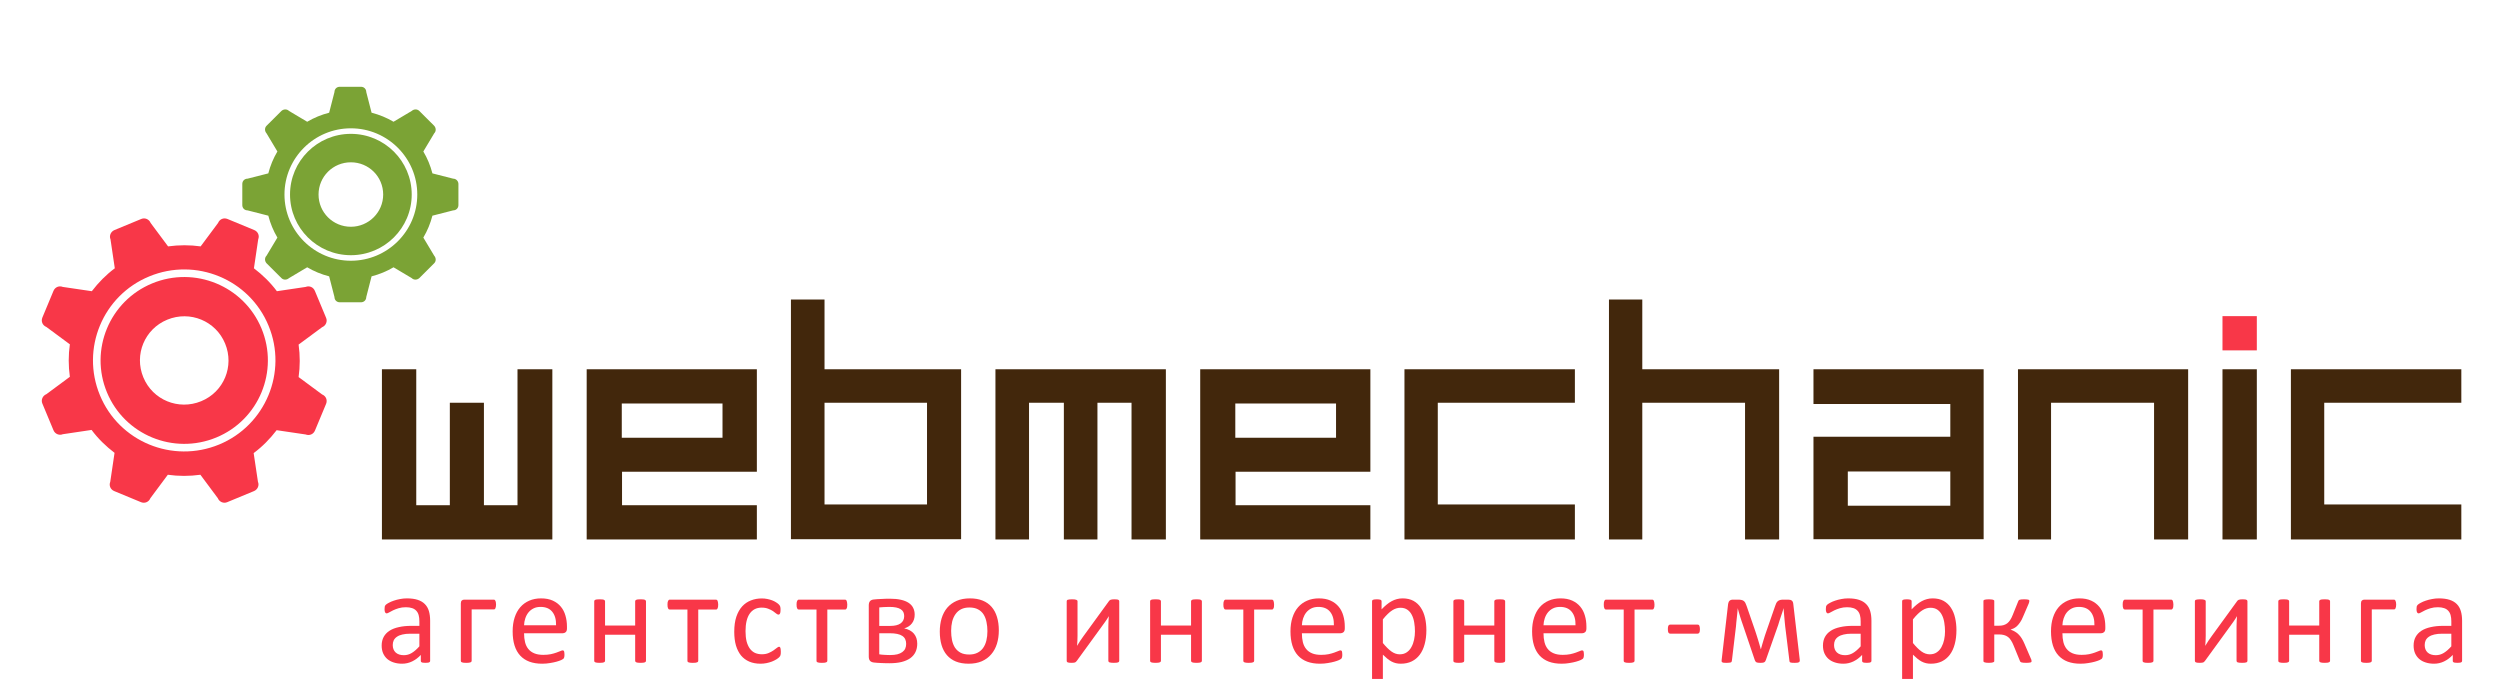 <?xml version="1.0" encoding="UTF-8"?> <svg xmlns="http://www.w3.org/2000/svg" width="213" height="58" viewBox="0 0 213 58" fill="none"> <g clip-path="url(#clip0_617_7673)"> <path d="M116.756 40.192V31.461H102.258V45.962H116.756V43.045H105.269V40.192H116.756ZM105.248 34.378H113.831V37.296H105.248V34.378Z" fill="#42270C"></path> <path d="M44.091 31.461V34.314V43.045H41.23V34.314H38.326V43.045H35.465V34.314V31.461H32.54V45.962H47.06V31.461H44.091Z" fill="#42270C"></path> <path d="M64.484 40.192V31.461H49.985V45.962H64.484V43.045H52.997V40.192H64.484ZM52.975 34.378H61.558V37.296H52.975V34.378Z" fill="#42270C"></path> <path d="M70.249 31.461V25.519H67.388V31.461V31.911V45.94H81.886V31.461H70.249ZM78.982 42.98H70.249V34.314H78.982V42.98Z" fill="#42270C"></path> <path d="M84.812 31.461V45.962H87.673V34.314H90.641V45.962H93.502V34.314H96.406V45.962H99.332V31.461H84.812Z" fill="#42270C"></path> <path d="M154.508 37.21V45.941H169.006V31.461H154.508V34.421H166.167V37.21H154.508ZM166.167 43.087H157.433V40.17H166.167V43.087Z" fill="#42270C"></path> <path d="M122.499 42.98V34.314H134.18V31.461H119.66V45.962H134.18V42.98H122.499Z" fill="#42270C"></path> <path d="M198.025 42.98V34.314H209.705V31.461H195.185V45.962H209.705V42.98H198.025Z" fill="#42270C"></path> <path d="M139.923 31.461V25.519H137.084V31.461V32.919V45.962H139.923V34.314H148.678V45.962H151.582V31.461H139.923Z" fill="#42270C"></path> <path d="M171.932 31.461V45.962H174.75V34.314H183.526V45.962H186.43V31.461H171.932Z" fill="#42270C"></path> <path d="M192.281 31.461H189.356V45.962H192.281V31.461Z" fill="#42270C"></path> <path d="M192.281 26.935H189.356V29.852H192.281V26.935Z" fill="#F83748"></path> <path d="M29.894 11.404C27.033 11.404 24.71 13.721 24.71 16.574C24.71 19.427 27.033 21.743 29.894 21.743C32.755 21.743 35.078 19.427 35.078 16.574C35.078 13.721 32.755 11.404 29.894 11.404ZM29.894 19.32C28.367 19.32 27.14 18.097 27.14 16.574C27.14 15.051 28.367 13.828 29.894 13.828C31.421 13.828 32.647 15.051 32.647 16.574C32.647 18.097 31.4 19.32 29.894 19.32Z" fill="#7BA335"></path> <path d="M38.606 15.222L36.842 14.772C36.67 14.107 36.412 13.485 36.068 12.906L36.993 11.361C37.165 11.19 37.165 10.911 36.993 10.717L35.724 9.452C35.552 9.28 35.272 9.28 35.078 9.452L33.529 10.374C32.949 10.031 32.325 9.774 31.658 9.602L31.206 7.843C31.206 7.586 31.013 7.393 30.755 7.393H28.948C28.689 7.393 28.496 7.586 28.496 7.843L28.044 9.602C27.377 9.774 26.753 10.031 26.173 10.374L24.624 9.452C24.452 9.28 24.172 9.28 23.979 9.452L22.709 10.717C22.537 10.889 22.537 11.168 22.709 11.361L23.634 12.906C23.29 13.485 23.032 14.107 22.86 14.772L21.096 15.222C20.838 15.222 20.644 15.415 20.644 15.673V17.475C20.644 17.732 20.838 17.925 21.096 17.925L22.86 18.376C23.032 19.041 23.29 19.663 23.634 20.242L22.709 21.786C22.537 21.958 22.537 22.237 22.709 22.43L23.979 23.695C24.151 23.867 24.43 23.867 24.624 23.695L26.173 22.773C26.753 23.116 27.377 23.374 28.044 23.545L28.496 25.304C28.496 25.562 28.689 25.755 28.948 25.755H30.755C31.013 25.755 31.206 25.562 31.206 25.304L31.658 23.545C32.325 23.374 32.949 23.116 33.529 22.773L35.078 23.695C35.25 23.867 35.53 23.867 35.724 23.695L36.993 22.43C37.165 22.258 37.165 21.98 36.993 21.786L36.068 20.242C36.412 19.663 36.67 19.041 36.842 18.376L38.606 17.925C38.864 17.925 39.058 17.732 39.058 17.475V15.673C39.058 15.437 38.864 15.222 38.606 15.222ZM29.894 22.215C26.775 22.215 24.237 19.684 24.237 16.574C24.237 13.463 26.775 10.932 29.894 10.932C33.013 10.932 35.552 13.463 35.552 16.574C35.552 19.684 33.013 22.215 29.894 22.215Z" fill="#7BA335"></path> <path d="M12.964 24.146C9.329 25.648 7.608 29.809 9.114 33.434C10.62 37.06 14.793 38.776 18.428 37.274C22.064 35.773 23.784 31.611 22.279 27.986C20.773 24.361 16.6 22.644 12.964 24.146ZM17.137 34.185C15.201 34.979 13.007 34.078 12.211 32.147C11.415 30.217 12.319 28.029 14.255 27.235C16.191 26.441 18.385 27.342 19.181 29.273C19.977 31.203 19.073 33.392 17.137 34.185Z" fill="#F83748"></path> <path d="M26.043 24.446L23.591 24.811C23.032 24.06 22.365 23.416 21.634 22.859L21.999 20.392C22.128 20.07 21.978 19.727 21.655 19.598L19.375 18.654C19.052 18.526 18.708 18.676 18.579 18.997L17.095 20.992C16.191 20.864 15.245 20.864 14.32 20.992L12.835 18.997C12.706 18.676 12.341 18.526 12.04 18.654L9.759 19.598C9.437 19.727 9.286 20.091 9.415 20.392L9.781 22.859C9.028 23.416 8.383 24.081 7.823 24.811L5.35 24.446C5.027 24.317 4.683 24.468 4.554 24.789L3.607 27.063C3.478 27.385 3.629 27.728 3.951 27.857L5.952 29.337C5.823 30.238 5.823 31.182 5.952 32.104L3.951 33.584C3.629 33.713 3.478 34.078 3.607 34.378L4.554 36.652C4.683 36.974 5.048 37.124 5.35 36.995L7.802 36.63C8.361 37.381 9.028 38.025 9.759 38.582L9.394 41.05C9.265 41.371 9.415 41.714 9.738 41.843L12.018 42.787C12.341 42.916 12.685 42.766 12.814 42.444L14.298 40.449C15.202 40.578 16.148 40.578 17.073 40.449L18.557 42.444C18.686 42.766 19.052 42.916 19.353 42.787L21.634 41.843C21.956 41.714 22.107 41.35 21.978 41.05L21.612 38.604C22.365 38.046 23.01 37.381 23.57 36.652L26.043 37.017C26.366 37.145 26.71 36.995 26.839 36.673L27.786 34.4C27.915 34.078 27.764 33.734 27.442 33.606L25.441 32.126C25.57 31.225 25.57 30.281 25.441 29.358L27.442 27.878C27.764 27.75 27.915 27.385 27.786 27.085L26.839 24.811C26.71 24.468 26.366 24.317 26.043 24.446ZM18.665 37.875C14.707 39.505 10.146 37.639 8.512 33.67C6.877 29.723 8.748 25.175 12.728 23.545C16.686 21.915 21.246 23.781 22.881 27.75C24.516 31.697 22.623 36.244 18.665 37.875Z" fill="#F83748"></path> <path d="M36.648 56.306C36.648 56.351 36.633 56.385 36.603 56.407C36.573 56.43 36.532 56.447 36.48 56.458C36.428 56.469 36.352 56.474 36.251 56.474C36.154 56.474 36.076 56.469 36.016 56.458C35.96 56.447 35.919 56.43 35.893 56.407C35.867 56.385 35.854 56.351 35.854 56.306V55.799C35.634 56.035 35.389 56.219 35.117 56.351C34.848 56.482 34.563 56.548 34.261 56.548C33.997 56.548 33.757 56.512 33.541 56.441C33.328 56.373 33.146 56.274 32.993 56.143C32.844 56.011 32.726 55.85 32.641 55.659C32.559 55.467 32.518 55.25 32.518 55.005C32.518 54.721 32.576 54.473 32.691 54.263C32.806 54.053 32.972 53.878 33.188 53.739C33.404 53.6 33.669 53.497 33.982 53.43C34.295 53.358 34.647 53.323 35.038 53.323H35.731V52.929C35.731 52.734 35.711 52.561 35.67 52.411C35.629 52.261 35.562 52.137 35.469 52.039C35.379 51.938 35.262 51.863 35.117 51.814C34.971 51.762 34.792 51.736 34.58 51.736C34.353 51.736 34.148 51.764 33.965 51.82C33.786 51.873 33.628 51.933 33.49 52C33.356 52.064 33.242 52.124 33.149 52.18C33.06 52.233 32.993 52.259 32.948 52.259C32.918 52.259 32.892 52.252 32.87 52.236C32.847 52.222 32.827 52.199 32.808 52.169C32.794 52.139 32.782 52.102 32.775 52.056C32.767 52.008 32.764 51.955 32.764 51.899C32.764 51.805 32.769 51.732 32.781 51.679C32.795 51.623 32.827 51.571 32.876 51.522C32.928 51.473 33.015 51.417 33.138 51.353C33.261 51.285 33.403 51.225 33.563 51.173C33.723 51.117 33.898 51.072 34.088 51.038C34.278 51 34.47 50.982 34.664 50.982C35.025 50.982 35.333 51.023 35.586 51.105C35.84 51.188 36.044 51.31 36.201 51.471C36.357 51.629 36.471 51.826 36.542 52.062C36.612 52.298 36.648 52.574 36.648 52.889V56.306ZM35.731 53.992H34.943C34.69 53.992 34.47 54.015 34.284 54.06C34.097 54.101 33.943 54.165 33.82 54.251C33.697 54.334 33.606 54.435 33.546 54.555C33.49 54.672 33.462 54.807 33.462 54.96C33.462 55.223 33.544 55.433 33.708 55.591C33.876 55.745 34.109 55.822 34.407 55.822C34.649 55.822 34.873 55.76 35.077 55.636C35.286 55.512 35.504 55.323 35.731 55.068V53.992Z" fill="#F83748"></path> <path d="M42.264 51.505C42.264 51.58 42.258 51.644 42.247 51.696C42.24 51.749 42.227 51.792 42.208 51.826C42.193 51.86 42.174 51.884 42.152 51.899C42.133 51.914 42.109 51.922 42.079 51.922H40.185V56.3C40.185 56.33 40.177 56.356 40.163 56.379C40.148 56.398 40.123 56.415 40.09 56.43C40.056 56.445 40.01 56.456 39.95 56.464C39.891 56.471 39.814 56.475 39.721 56.475C39.632 56.475 39.557 56.471 39.498 56.464C39.438 56.456 39.389 56.445 39.352 56.43C39.319 56.415 39.294 56.398 39.28 56.379C39.268 56.356 39.263 56.33 39.263 56.3V51.421C39.263 51.308 39.287 51.225 39.335 51.173C39.388 51.117 39.458 51.089 39.548 51.089H42.079C42.109 51.089 42.133 51.098 42.152 51.117C42.174 51.132 42.193 51.158 42.208 51.196C42.227 51.229 42.24 51.272 42.247 51.325C42.258 51.374 42.264 51.434 42.264 51.505Z" fill="#F83748"></path> <path d="M48.305 53.548C48.305 53.694 48.267 53.799 48.193 53.863C48.122 53.923 48.04 53.953 47.947 53.953H44.65C44.65 54.234 44.678 54.488 44.734 54.713C44.789 54.938 44.883 55.131 45.013 55.293C45.143 55.454 45.313 55.578 45.522 55.664C45.73 55.751 45.985 55.794 46.287 55.794C46.526 55.794 46.738 55.775 46.924 55.737C47.111 55.696 47.271 55.651 47.405 55.602C47.543 55.553 47.655 55.51 47.74 55.473C47.83 55.431 47.897 55.411 47.941 55.411C47.968 55.411 47.99 55.418 48.008 55.433C48.031 55.444 48.048 55.463 48.059 55.49C48.07 55.516 48.077 55.553 48.081 55.602C48.089 55.647 48.093 55.703 48.093 55.771C48.093 55.82 48.09 55.863 48.087 55.901C48.083 55.934 48.077 55.966 48.07 55.996C48.066 56.023 48.057 56.047 48.042 56.069C48.031 56.092 48.014 56.114 47.992 56.137C47.973 56.156 47.913 56.189 47.813 56.238C47.712 56.283 47.582 56.328 47.422 56.373C47.261 56.418 47.075 56.458 46.863 56.491C46.654 56.529 46.431 56.548 46.192 56.548C45.779 56.548 45.416 56.49 45.102 56.373C44.793 56.257 44.533 56.084 44.32 55.855C44.108 55.627 43.947 55.34 43.839 54.994C43.731 54.649 43.678 54.248 43.678 53.79C43.678 53.355 43.733 52.965 43.845 52.619C43.957 52.27 44.117 51.976 44.326 51.736C44.538 51.492 44.793 51.306 45.091 51.178C45.389 51.047 45.723 50.982 46.092 50.982C46.487 50.982 46.822 51.045 47.098 51.173C47.377 51.3 47.606 51.473 47.785 51.691C47.964 51.905 48.094 52.158 48.176 52.45C48.262 52.739 48.305 53.049 48.305 53.379V53.548ZM47.377 53.272C47.388 52.785 47.28 52.402 47.053 52.124C46.829 51.846 46.496 51.708 46.053 51.708C45.825 51.708 45.626 51.751 45.455 51.837C45.283 51.923 45.14 52.038 45.024 52.18C44.909 52.323 44.819 52.49 44.756 52.681C44.693 52.869 44.657 53.066 44.65 53.272H47.377Z" fill="#F83748"></path> <path d="M55.038 56.3C55.038 56.33 55.03 56.356 55.016 56.379C55 56.398 54.976 56.415 54.943 56.43C54.909 56.444 54.863 56.456 54.803 56.463C54.743 56.471 54.669 56.474 54.579 56.474C54.486 56.474 54.41 56.471 54.35 56.463C54.291 56.456 54.244 56.444 54.211 56.43C54.177 56.415 54.153 56.398 54.138 56.379C54.123 56.356 54.116 56.33 54.116 56.3V54.077H51.55V56.3C51.55 56.33 51.543 56.356 51.528 56.379C51.513 56.398 51.489 56.415 51.455 56.43C51.422 56.444 51.375 56.456 51.316 56.463C51.256 56.471 51.18 56.474 51.087 56.474C50.997 56.474 50.923 56.471 50.863 56.463C50.803 56.456 50.755 56.444 50.718 56.43C50.684 56.415 50.66 56.398 50.645 56.379C50.634 56.356 50.628 56.33 50.628 56.3V51.235C50.628 51.205 50.634 51.18 50.645 51.162C50.66 51.139 50.684 51.12 50.718 51.105C50.755 51.087 50.803 51.075 50.863 51.072C50.923 51.064 50.997 51.06 51.087 51.06C51.18 51.06 51.256 51.064 51.316 51.072C51.375 51.075 51.422 51.087 51.455 51.105C51.489 51.12 51.513 51.139 51.528 51.162C51.543 51.18 51.55 51.205 51.55 51.235V53.295H54.116V51.235C54.116 51.205 54.123 51.18 54.138 51.162C54.153 51.139 54.177 51.12 54.211 51.105C54.244 51.087 54.291 51.075 54.35 51.072C54.41 51.064 54.486 51.06 54.579 51.06C54.669 51.06 54.743 51.064 54.803 51.072C54.863 51.075 54.909 51.087 54.943 51.105C54.976 51.12 55 51.139 55.016 51.162C55.03 51.18 55.038 51.205 55.038 51.235V56.3Z" fill="#F83748"></path> <path d="M61.19 51.511C61.19 51.586 61.186 51.65 61.178 51.702C61.171 51.755 61.158 51.798 61.14 51.831C61.124 51.865 61.106 51.892 61.084 51.91C61.061 51.925 61.033 51.933 61 51.933H59.491V56.3C59.491 56.33 59.483 56.356 59.469 56.379C59.453 56.398 59.429 56.415 59.396 56.43C59.362 56.445 59.316 56.456 59.256 56.464C59.197 56.471 59.12 56.475 59.027 56.475C58.937 56.475 58.863 56.471 58.803 56.464C58.744 56.456 58.695 56.445 58.658 56.43C58.624 56.415 58.6 56.398 58.586 56.379C58.574 56.356 58.569 56.33 58.569 56.3V51.933H57.06C57.03 51.933 57.002 51.925 56.976 51.91C56.953 51.892 56.935 51.865 56.92 51.831C56.905 51.798 56.892 51.755 56.881 51.702C56.874 51.646 56.87 51.58 56.87 51.505C56.87 51.438 56.874 51.377 56.881 51.325C56.892 51.272 56.905 51.229 56.92 51.196C56.939 51.158 56.959 51.132 56.981 51.117C57.004 51.098 57.03 51.089 57.06 51.089H61C61.029 51.089 61.056 51.098 61.078 51.117C61.104 51.132 61.124 51.158 61.14 51.196C61.154 51.229 61.165 51.274 61.173 51.331C61.184 51.383 61.19 51.443 61.19 51.511Z" fill="#F83748"></path> <path d="M66.526 55.529C66.526 55.593 66.524 55.649 66.52 55.698C66.516 55.743 66.509 55.782 66.498 55.816C66.49 55.846 66.479 55.874 66.464 55.901C66.453 55.923 66.423 55.959 66.375 56.007C66.33 56.053 66.252 56.111 66.14 56.182C66.028 56.249 65.901 56.311 65.76 56.368C65.622 56.42 65.471 56.464 65.307 56.497C65.144 56.531 64.974 56.548 64.799 56.548C64.438 56.548 64.117 56.488 63.837 56.368C63.558 56.248 63.324 56.073 63.133 55.844C62.947 55.611 62.804 55.329 62.703 54.994C62.606 54.657 62.558 54.268 62.558 53.829C62.558 53.331 62.617 52.903 62.736 52.546C62.859 52.186 63.025 51.892 63.234 51.663C63.446 51.434 63.694 51.265 63.977 51.156C64.264 51.043 64.573 50.987 64.905 50.987C65.065 50.987 65.22 51.002 65.369 51.032C65.522 51.062 65.661 51.102 65.788 51.15C65.915 51.199 66.026 51.255 66.123 51.319C66.224 51.383 66.296 51.438 66.341 51.483C66.386 51.527 66.416 51.563 66.431 51.589C66.449 51.616 66.464 51.648 66.475 51.685C66.486 51.719 66.494 51.758 66.498 51.803C66.502 51.848 66.503 51.905 66.503 51.972C66.503 52.118 66.486 52.222 66.453 52.282C66.42 52.338 66.378 52.366 66.33 52.366C66.274 52.366 66.209 52.336 66.135 52.276C66.064 52.212 65.972 52.143 65.861 52.068C65.749 51.993 65.613 51.925 65.453 51.865C65.296 51.801 65.11 51.769 64.894 51.769C64.451 51.769 64.109 51.942 63.871 52.288C63.636 52.629 63.519 53.126 63.519 53.779C63.519 54.105 63.549 54.392 63.608 54.64C63.672 54.884 63.763 55.088 63.882 55.254C64.001 55.418 64.147 55.542 64.318 55.625C64.493 55.703 64.692 55.743 64.916 55.743C65.128 55.743 65.315 55.709 65.475 55.642C65.635 55.574 65.773 55.501 65.888 55.422C66.008 55.34 66.106 55.267 66.185 55.203C66.267 55.135 66.33 55.101 66.375 55.101C66.401 55.101 66.423 55.109 66.442 55.124C66.461 55.139 66.475 55.165 66.486 55.203C66.502 55.236 66.511 55.281 66.515 55.338C66.522 55.39 66.526 55.454 66.526 55.529Z" fill="#F83748"></path> <path d="M72.187 51.511C72.187 51.586 72.183 51.65 72.175 51.702C72.168 51.755 72.155 51.798 72.136 51.831C72.121 51.865 72.103 51.892 72.08 51.91C72.058 51.925 72.03 51.933 71.997 51.933H70.488V56.3C70.488 56.33 70.48 56.356 70.465 56.379C70.45 56.398 70.426 56.415 70.393 56.43C70.359 56.445 70.313 56.456 70.253 56.464C70.194 56.471 70.117 56.475 70.024 56.475C69.934 56.475 69.86 56.471 69.8 56.464C69.741 56.456 69.692 56.445 69.655 56.43C69.621 56.415 69.597 56.398 69.582 56.379C69.571 56.356 69.566 56.33 69.566 56.3V51.933H68.057C68.027 51.933 67.999 51.925 67.973 51.91C67.95 51.892 67.932 51.865 67.917 51.831C67.902 51.798 67.889 51.755 67.878 51.702C67.87 51.646 67.867 51.58 67.867 51.505C67.867 51.438 67.87 51.377 67.878 51.325C67.889 51.272 67.902 51.229 67.917 51.196C67.936 51.158 67.956 51.132 67.978 51.117C68.001 51.098 68.027 51.089 68.057 51.089H71.997C72.026 51.089 72.052 51.098 72.075 51.117C72.101 51.132 72.121 51.158 72.136 51.196C72.151 51.229 72.162 51.274 72.17 51.331C72.181 51.383 72.187 51.443 72.187 51.511Z" fill="#F83748"></path> <path d="M78.149 54.842C78.149 55.109 78.099 55.347 77.998 55.557C77.898 55.764 77.749 55.938 77.551 56.081C77.353 56.219 77.108 56.326 76.813 56.401C76.519 56.473 76.176 56.508 75.785 56.508C75.662 56.508 75.543 56.506 75.427 56.503C75.312 56.503 75.2 56.499 75.092 56.491C74.984 56.487 74.876 56.482 74.768 56.474C74.663 56.467 74.559 56.458 74.455 56.447C74.306 56.428 74.196 56.379 74.125 56.3C74.055 56.218 74.019 56.097 74.019 55.94V51.578C74.019 51.424 74.052 51.306 74.12 51.224C74.191 51.141 74.296 51.092 74.438 51.077C74.535 51.066 74.638 51.057 74.745 51.049C74.857 51.041 74.971 51.036 75.087 51.032C75.202 51.025 75.321 51.019 75.444 51.015C75.567 51.011 75.692 51.01 75.818 51.01C76.18 51.01 76.493 51.04 76.757 51.1C77.022 51.16 77.242 51.248 77.417 51.364C77.592 51.48 77.721 51.623 77.803 51.792C77.888 51.961 77.931 52.154 77.931 52.372C77.931 52.657 77.855 52.901 77.702 53.103C77.553 53.306 77.331 53.45 77.037 53.537C77.406 53.615 77.683 53.767 77.87 53.992C78.056 54.218 78.149 54.501 78.149 54.842ZM77.037 52.49C77.037 52.366 77.015 52.255 76.97 52.158C76.925 52.06 76.85 51.977 76.746 51.91C76.646 51.843 76.513 51.792 76.35 51.758C76.189 51.724 75.994 51.708 75.763 51.708C75.587 51.708 75.427 51.713 75.282 51.724C75.137 51.732 75.014 51.741 74.913 51.752V53.328H75.852C76.236 53.328 76.528 53.257 76.73 53.114C76.934 52.968 77.037 52.76 77.037 52.49ZM77.205 54.859C77.205 54.709 77.179 54.578 77.126 54.465C77.074 54.349 76.99 54.253 76.875 54.178C76.763 54.103 76.618 54.047 76.439 54.009C76.264 53.972 76.055 53.953 75.813 53.953H74.913V55.748C74.984 55.76 75.057 55.769 75.131 55.777C75.21 55.78 75.288 55.786 75.366 55.794C75.448 55.797 75.528 55.801 75.606 55.805C75.688 55.809 75.763 55.81 75.83 55.81C76.072 55.81 76.279 55.79 76.45 55.748C76.622 55.703 76.763 55.64 76.875 55.557C76.99 55.475 77.074 55.375 77.126 55.259C77.179 55.139 77.205 55.005 77.205 54.859Z" fill="#F83748"></path> <path d="M85.1 53.711C85.1 54.124 85.046 54.505 84.938 54.854C84.83 55.199 84.668 55.497 84.452 55.748C84.24 56 83.971 56.197 83.647 56.34C83.327 56.478 82.954 56.548 82.529 56.548C82.116 56.548 81.754 56.486 81.445 56.362C81.139 56.238 80.885 56.058 80.68 55.822C80.475 55.585 80.322 55.298 80.221 54.96C80.121 54.623 80.07 54.24 80.07 53.812C80.07 53.4 80.123 53.021 80.227 52.676C80.335 52.327 80.495 52.026 80.707 51.775C80.924 51.524 81.192 51.329 81.512 51.19C81.832 51.051 82.207 50.982 82.636 50.982C83.049 50.982 83.409 51.043 83.714 51.167C84.023 51.291 84.281 51.471 84.485 51.708C84.691 51.944 84.843 52.231 84.944 52.569C85.048 52.906 85.1 53.287 85.1 53.711ZM84.128 53.773C84.128 53.499 84.102 53.24 84.049 52.996C84.001 52.752 83.919 52.539 83.804 52.355C83.688 52.171 83.532 52.026 83.334 51.921C83.136 51.813 82.891 51.758 82.596 51.758C82.324 51.758 82.09 51.807 81.892 51.905C81.699 52.002 81.538 52.141 81.412 52.321C81.285 52.497 81.19 52.707 81.126 52.951C81.067 53.195 81.037 53.462 81.037 53.75C81.037 54.028 81.061 54.289 81.11 54.533C81.162 54.777 81.246 54.991 81.361 55.175C81.481 55.355 81.639 55.499 81.836 55.608C82.034 55.713 82.28 55.765 82.574 55.765C82.842 55.765 83.075 55.717 83.272 55.619C83.47 55.522 83.632 55.385 83.759 55.208C83.886 55.032 83.979 54.822 84.038 54.578C84.098 54.334 84.128 54.066 84.128 53.773Z" fill="#F83748"></path> <path d="M95.359 56.306C95.359 56.332 95.352 56.356 95.337 56.379C95.322 56.401 95.297 56.42 95.264 56.435C95.231 56.447 95.184 56.456 95.124 56.463C95.065 56.471 94.99 56.474 94.901 56.474C94.811 56.474 94.737 56.471 94.677 56.463C94.618 56.456 94.57 56.447 94.532 56.435C94.495 56.42 94.469 56.401 94.454 56.379C94.439 56.356 94.431 56.332 94.431 56.306V53.39C94.431 53.244 94.435 53.096 94.443 52.946C94.45 52.792 94.459 52.642 94.471 52.495C94.385 52.645 94.29 52.794 94.186 52.94C94.085 53.083 93.983 53.225 93.878 53.368L91.743 56.306C91.717 56.336 91.693 56.362 91.671 56.385C91.652 56.407 91.626 56.426 91.592 56.441C91.563 56.452 91.524 56.46 91.475 56.463C91.427 56.471 91.367 56.474 91.296 56.474C91.214 56.474 91.147 56.471 91.095 56.463C91.043 56.456 91 56.447 90.967 56.435C90.937 56.42 90.914 56.401 90.899 56.379C90.888 56.356 90.883 56.332 90.883 56.306V51.229C90.883 51.203 90.888 51.178 90.899 51.156C90.914 51.133 90.939 51.114 90.972 51.1C91.009 51.085 91.058 51.075 91.117 51.072C91.177 51.064 91.249 51.06 91.335 51.06C91.514 51.06 91.637 51.075 91.704 51.105C91.771 51.132 91.805 51.173 91.805 51.229V54.161C91.805 54.308 91.801 54.454 91.794 54.6C91.786 54.743 91.777 54.885 91.766 55.028C91.851 54.885 91.937 54.747 92.023 54.612C92.112 54.473 92.207 54.338 92.308 54.206L94.471 51.229C94.493 51.199 94.515 51.173 94.538 51.15C94.564 51.128 94.594 51.111 94.627 51.1C94.665 51.085 94.707 51.075 94.756 51.072C94.804 51.064 94.867 51.06 94.946 51.06C95.024 51.06 95.089 51.064 95.141 51.072C95.197 51.075 95.24 51.085 95.27 51.1C95.303 51.114 95.326 51.133 95.337 51.156C95.352 51.178 95.359 51.205 95.359 51.235V56.306Z" fill="#F83748"></path> <path d="M102.4 56.3C102.4 56.33 102.392 56.356 102.378 56.379C102.362 56.398 102.338 56.415 102.305 56.43C102.271 56.444 102.225 56.456 102.165 56.463C102.106 56.471 102.031 56.474 101.941 56.474C101.848 56.474 101.772 56.471 101.712 56.463C101.653 56.456 101.606 56.444 101.573 56.43C101.539 56.415 101.515 56.398 101.5 56.379C101.485 56.356 101.478 56.33 101.478 56.3V54.077H98.912V56.3C98.912 56.33 98.905 56.356 98.89 56.379C98.875 56.398 98.851 56.415 98.817 56.43C98.784 56.444 98.737 56.456 98.678 56.463C98.618 56.471 98.542 56.474 98.449 56.474C98.359 56.474 98.285 56.471 98.225 56.463C98.165 56.456 98.117 56.444 98.08 56.43C98.046 56.415 98.022 56.398 98.007 56.379C97.996 56.356 97.99 56.33 97.99 56.3V51.235C97.99 51.205 97.996 51.18 98.007 51.162C98.022 51.139 98.046 51.12 98.08 51.105C98.117 51.087 98.165 51.075 98.225 51.072C98.285 51.064 98.359 51.06 98.449 51.06C98.542 51.06 98.618 51.064 98.678 51.072C98.737 51.075 98.784 51.087 98.817 51.105C98.851 51.12 98.875 51.139 98.89 51.162C98.905 51.18 98.912 51.205 98.912 51.235V53.295H101.478V51.235C101.478 51.205 101.485 51.18 101.5 51.162C101.515 51.139 101.539 51.12 101.573 51.105C101.606 51.087 101.653 51.075 101.712 51.072C101.772 51.064 101.848 51.06 101.941 51.06C102.031 51.06 102.106 51.064 102.165 51.072C102.225 51.075 102.271 51.087 102.305 51.105C102.338 51.12 102.362 51.139 102.378 51.162C102.392 51.18 102.4 51.205 102.4 51.235V56.3Z" fill="#F83748"></path> <path d="M108.552 51.511C108.552 51.586 108.549 51.65 108.541 51.702C108.534 51.755 108.521 51.798 108.502 51.831C108.487 51.865 108.469 51.892 108.446 51.91C108.424 51.925 108.396 51.933 108.362 51.933H106.854V56.3C106.854 56.33 106.846 56.356 106.831 56.379C106.816 56.398 106.792 56.415 106.759 56.43C106.725 56.445 106.678 56.456 106.619 56.464C106.559 56.471 106.483 56.475 106.389 56.475C106.3 56.475 106.226 56.471 106.166 56.464C106.107 56.456 106.058 56.445 106.021 56.43C105.987 56.415 105.963 56.398 105.948 56.379C105.937 56.356 105.931 56.33 105.931 56.3V51.933H104.422C104.392 51.933 104.365 51.925 104.338 51.91C104.316 51.892 104.297 51.865 104.283 51.831C104.268 51.798 104.255 51.755 104.243 51.702C104.236 51.646 104.232 51.58 104.232 51.505C104.232 51.438 104.236 51.377 104.243 51.325C104.255 51.272 104.268 51.229 104.283 51.196C104.301 51.158 104.322 51.132 104.344 51.117C104.367 51.098 104.392 51.089 104.422 51.089H108.362C108.392 51.089 108.418 51.098 108.441 51.117C108.467 51.132 108.487 51.158 108.502 51.196C108.517 51.229 108.528 51.274 108.536 51.331C108.547 51.383 108.552 51.443 108.552 51.511Z" fill="#F83748"></path> <path d="M114.576 53.548C114.576 53.694 114.538 53.799 114.464 53.863C114.393 53.923 114.311 53.953 114.218 53.953H110.921C110.921 54.234 110.949 54.488 111.004 54.713C111.061 54.938 111.153 55.131 111.284 55.293C111.414 55.454 111.584 55.578 111.792 55.664C112.001 55.751 112.256 55.794 112.558 55.794C112.797 55.794 113.009 55.775 113.195 55.737C113.381 55.696 113.542 55.651 113.676 55.602C113.814 55.553 113.925 55.51 114.011 55.473C114.101 55.431 114.168 55.411 114.212 55.411C114.239 55.411 114.261 55.418 114.28 55.433C114.302 55.444 114.318 55.463 114.33 55.49C114.341 55.516 114.348 55.553 114.352 55.602C114.359 55.647 114.363 55.703 114.363 55.771C114.363 55.82 114.361 55.863 114.358 55.901C114.354 55.934 114.348 55.966 114.341 55.996C114.337 56.023 114.328 56.047 114.313 56.069C114.302 56.092 114.285 56.114 114.263 56.137C114.244 56.156 114.185 56.189 114.084 56.238C113.983 56.283 113.853 56.328 113.693 56.373C113.533 56.418 113.346 56.458 113.134 56.491C112.925 56.529 112.702 56.548 112.463 56.548C112.05 56.548 111.686 56.49 111.373 56.373C111.064 56.257 110.803 56.084 110.591 55.855C110.379 55.627 110.218 55.34 110.11 54.994C110.002 54.649 109.948 54.248 109.948 53.79C109.948 53.355 110.004 52.965 110.116 52.619C110.228 52.27 110.388 51.976 110.596 51.736C110.809 51.492 111.064 51.306 111.362 51.178C111.66 51.047 111.994 50.982 112.362 50.982C112.757 50.982 113.093 51.045 113.368 51.173C113.648 51.3 113.877 51.473 114.056 51.691C114.235 51.905 114.365 52.158 114.447 52.45C114.533 52.739 114.576 53.049 114.576 53.379V53.548ZM113.648 53.272C113.659 52.785 113.551 52.402 113.324 52.124C113.1 51.846 112.767 51.708 112.324 51.708C112.096 51.708 111.897 51.751 111.726 51.837C111.554 51.923 111.411 52.038 111.295 52.18C111.18 52.323 111.09 52.49 111.027 52.681C110.963 52.869 110.928 53.066 110.921 53.272H113.648Z" fill="#F83748"></path> <path d="M121.527 53.688C121.527 54.132 121.478 54.529 121.381 54.882C121.288 55.234 121.148 55.535 120.962 55.782C120.78 56.026 120.552 56.216 120.28 56.351C120.008 56.482 119.697 56.548 119.347 56.548C119.198 56.548 119.06 56.533 118.933 56.503C118.807 56.473 118.682 56.426 118.559 56.362C118.44 56.298 118.321 56.218 118.201 56.12C118.082 56.022 117.955 55.908 117.821 55.777V58.309C117.821 58.339 117.814 58.366 117.799 58.388C117.784 58.41 117.76 58.429 117.726 58.444C117.693 58.459 117.646 58.471 117.587 58.478C117.527 58.486 117.451 58.489 117.357 58.489C117.268 58.489 117.194 58.486 117.134 58.478C117.074 58.471 117.026 58.459 116.989 58.444C116.955 58.429 116.931 58.41 116.916 58.388C116.905 58.366 116.899 58.339 116.899 58.309V51.235C116.899 51.201 116.905 51.175 116.916 51.156C116.927 51.133 116.949 51.114 116.983 51.1C117.017 51.085 117.059 51.075 117.112 51.072C117.164 51.064 117.227 51.06 117.302 51.06C117.38 51.06 117.443 51.064 117.492 51.072C117.544 51.075 117.587 51.085 117.62 51.1C117.654 51.114 117.676 51.133 117.687 51.156C117.702 51.175 117.71 51.201 117.71 51.235V51.916C117.862 51.758 118.009 51.621 118.151 51.505C118.293 51.389 118.434 51.293 118.576 51.218C118.721 51.139 118.868 51.081 119.017 51.043C119.17 51.002 119.33 50.982 119.498 50.982C119.863 50.982 120.174 51.053 120.431 51.195C120.688 51.338 120.897 51.533 121.057 51.781C121.221 52.029 121.34 52.317 121.415 52.647C121.489 52.974 121.527 53.321 121.527 53.688ZM120.554 53.795C120.554 53.537 120.534 53.287 120.493 53.047C120.455 52.803 120.388 52.587 120.291 52.4C120.198 52.212 120.072 52.062 119.911 51.95C119.751 51.837 119.552 51.781 119.313 51.781C119.194 51.781 119.077 51.8 118.961 51.837C118.846 51.871 118.728 51.927 118.609 52.006C118.49 52.081 118.365 52.182 118.235 52.31C118.104 52.434 117.967 52.587 117.821 52.771V54.786C118.075 55.097 118.315 55.336 118.542 55.501C118.769 55.666 119.008 55.748 119.258 55.748C119.489 55.748 119.686 55.692 119.85 55.58C120.018 55.467 120.152 55.317 120.252 55.13C120.357 54.942 120.433 54.732 120.481 54.499C120.53 54.266 120.554 54.032 120.554 53.795Z" fill="#F83748"></path> <path d="M128.238 56.3C128.238 56.33 128.23 56.356 128.215 56.379C128.2 56.398 128.176 56.415 128.143 56.43C128.109 56.444 128.062 56.456 128.003 56.463C127.943 56.471 127.869 56.474 127.779 56.474C127.686 56.474 127.61 56.471 127.55 56.463C127.491 56.456 127.444 56.444 127.41 56.43C127.377 56.415 127.353 56.398 127.338 56.379C127.323 56.356 127.315 56.33 127.315 56.3V54.077H124.75V56.3C124.75 56.33 124.743 56.356 124.728 56.379C124.713 56.398 124.689 56.415 124.655 56.43C124.622 56.444 124.575 56.456 124.516 56.463C124.456 56.471 124.38 56.474 124.286 56.474C124.197 56.474 124.122 56.471 124.063 56.463C124.003 56.456 123.955 56.444 123.918 56.43C123.884 56.415 123.86 56.398 123.845 56.379C123.834 56.356 123.828 56.33 123.828 56.3V51.235C123.828 51.205 123.834 51.18 123.845 51.162C123.86 51.139 123.884 51.12 123.918 51.105C123.955 51.087 124.003 51.075 124.063 51.072C124.122 51.064 124.197 51.06 124.286 51.06C124.38 51.06 124.456 51.064 124.516 51.072C124.575 51.075 124.622 51.087 124.655 51.105C124.689 51.12 124.713 51.139 124.728 51.162C124.743 51.18 124.75 51.205 124.75 51.235V53.295H127.315V51.235C127.315 51.205 127.323 51.18 127.338 51.162C127.353 51.139 127.377 51.12 127.41 51.105C127.444 51.087 127.491 51.075 127.55 51.072C127.61 51.064 127.686 51.06 127.779 51.06C127.869 51.06 127.943 51.064 128.003 51.072C128.062 51.075 128.109 51.087 128.143 51.105C128.176 51.12 128.2 51.139 128.215 51.162C128.23 51.18 128.238 51.205 128.238 51.235V56.3Z" fill="#F83748"></path> <path d="M135.162 53.548C135.162 53.694 135.124 53.799 135.05 53.863C134.979 53.923 134.897 53.953 134.804 53.953H131.507C131.507 54.234 131.535 54.488 131.591 54.713C131.646 54.938 131.74 55.131 131.87 55.293C132 55.454 132.17 55.578 132.379 55.664C132.587 55.751 132.842 55.794 133.144 55.794C133.383 55.794 133.595 55.775 133.781 55.737C133.968 55.696 134.128 55.651 134.262 55.602C134.4 55.553 134.512 55.51 134.597 55.473C134.687 55.431 134.754 55.411 134.798 55.411C134.825 55.411 134.847 55.418 134.866 55.433C134.888 55.444 134.905 55.463 134.916 55.49C134.927 55.516 134.934 55.553 134.938 55.602C134.946 55.647 134.95 55.703 134.95 55.771C134.95 55.82 134.947 55.863 134.944 55.901C134.94 55.934 134.934 55.966 134.927 55.996C134.923 56.023 134.914 56.047 134.899 56.069C134.888 56.092 134.871 56.114 134.849 56.137C134.83 56.156 134.77 56.189 134.67 56.238C134.569 56.283 134.439 56.328 134.279 56.373C134.118 56.418 133.932 56.458 133.72 56.491C133.511 56.529 133.288 56.548 133.049 56.548C132.636 56.548 132.272 56.49 131.959 56.373C131.65 56.257 131.389 56.084 131.177 55.855C130.965 55.627 130.804 55.34 130.696 54.994C130.588 54.649 130.534 54.248 130.534 53.79C130.534 53.355 130.59 52.965 130.702 52.619C130.814 52.27 130.974 51.976 131.183 51.736C131.395 51.492 131.65 51.306 131.948 51.178C132.246 51.047 132.58 50.982 132.949 50.982C133.344 50.982 133.679 51.045 133.955 51.173C134.234 51.3 134.463 51.473 134.642 51.691C134.821 51.905 134.951 52.158 135.033 52.45C135.119 52.739 135.162 53.049 135.162 53.379V53.548ZM134.234 53.272C134.245 52.785 134.137 52.402 133.91 52.124C133.686 51.846 133.353 51.708 132.909 51.708C132.682 51.708 132.483 51.751 132.312 51.837C132.14 51.923 131.997 52.038 131.881 52.18C131.766 52.323 131.676 52.49 131.613 52.681C131.55 52.869 131.514 53.066 131.507 53.272H134.234Z" fill="#F83748"></path> <path d="M140.962 51.511C140.962 51.586 140.958 51.65 140.951 51.702C140.943 51.755 140.93 51.798 140.911 51.831C140.897 51.865 140.878 51.892 140.856 51.91C140.833 51.925 140.805 51.933 140.772 51.933H139.263V56.3C139.263 56.33 139.255 56.356 139.24 56.379C139.226 56.398 139.201 56.415 139.168 56.43C139.134 56.445 139.087 56.456 139.028 56.464C138.968 56.471 138.892 56.475 138.799 56.475C138.71 56.475 138.635 56.471 138.575 56.464C138.516 56.456 138.467 56.445 138.43 56.43C138.397 56.415 138.372 56.398 138.357 56.379C138.346 56.356 138.34 56.33 138.34 56.3V51.933H136.832C136.802 51.933 136.774 51.925 136.748 51.91C136.725 51.892 136.707 51.865 136.692 51.831C136.677 51.798 136.664 51.755 136.653 51.702C136.645 51.646 136.642 51.58 136.642 51.505C136.642 51.438 136.645 51.377 136.653 51.325C136.664 51.272 136.677 51.229 136.692 51.196C136.71 51.158 136.731 51.132 136.753 51.117C136.776 51.098 136.802 51.089 136.832 51.089H140.772C140.801 51.089 140.827 51.098 140.85 51.117C140.876 51.132 140.897 51.158 140.911 51.196C140.926 51.229 140.937 51.274 140.945 51.331C140.956 51.383 140.962 51.443 140.962 51.511Z" fill="#F83748"></path> <path d="M144.834 53.599C144.834 53.745 144.817 53.846 144.783 53.903C144.75 53.959 144.701 53.987 144.638 53.987H142.302C142.235 53.987 142.185 53.959 142.151 53.903C142.117 53.842 142.101 53.741 142.101 53.599C142.101 53.456 142.117 53.357 142.151 53.3C142.185 53.244 142.235 53.216 142.302 53.216H144.638C144.668 53.216 144.694 53.222 144.716 53.233C144.742 53.244 144.763 53.267 144.778 53.3C144.796 53.331 144.809 53.37 144.817 53.419C144.828 53.467 144.834 53.527 144.834 53.599Z" fill="#F83748"></path> <path d="M153.344 56.249C153.348 56.332 153.322 56.39 153.266 56.424C153.21 56.458 153.096 56.475 152.925 56.475C152.832 56.475 152.756 56.473 152.696 56.469C152.636 56.465 152.59 56.458 152.556 56.447C152.523 56.435 152.498 56.42 152.484 56.402C152.473 56.379 152.465 56.351 152.461 56.317L152.098 53.362C152.087 53.257 152.076 53.145 152.064 53.025C152.053 52.905 152.042 52.782 152.031 52.659C152.02 52.535 152.009 52.411 151.998 52.288C151.99 52.164 151.981 52.047 151.969 51.938L151.964 51.809C151.93 51.918 151.895 52.032 151.858 52.152C151.821 52.272 151.78 52.394 151.735 52.518C151.694 52.642 151.653 52.766 151.612 52.89C151.574 53.014 151.539 53.13 151.506 53.239L150.449 56.239C150.434 56.283 150.416 56.321 150.393 56.351C150.375 56.381 150.347 56.405 150.31 56.424C150.276 56.443 150.232 56.456 150.175 56.464C150.123 56.471 150.058 56.475 149.98 56.475C149.902 56.475 149.836 56.471 149.784 56.464C149.732 56.456 149.687 56.445 149.65 56.43C149.617 56.411 149.589 56.386 149.566 56.356C149.544 56.327 149.525 56.289 149.51 56.244L148.493 53.239C148.456 53.133 148.417 53.021 148.376 52.901C148.339 52.781 148.3 52.659 148.259 52.535C148.221 52.407 148.184 52.282 148.147 52.158C148.11 52.034 148.078 51.918 148.052 51.809L148.046 51.938C148.035 52.047 148.024 52.164 148.013 52.288C148.002 52.411 147.988 52.535 147.974 52.659C147.962 52.782 147.95 52.905 147.934 53.025C147.923 53.145 147.914 53.257 147.906 53.362L147.56 56.266C147.556 56.311 147.547 56.349 147.532 56.379C147.521 56.405 147.497 56.426 147.459 56.441C147.422 56.452 147.374 56.46 147.314 56.464C147.254 56.471 147.176 56.475 147.079 56.475C146.986 56.475 146.912 56.471 146.856 56.464C146.804 56.456 146.763 56.443 146.733 56.424C146.707 56.405 146.69 56.383 146.683 56.356C146.675 56.327 146.675 56.291 146.683 56.249L147.236 51.454C147.254 51.334 147.295 51.244 147.359 51.184C147.426 51.12 147.525 51.089 147.655 51.089H148.097C148.205 51.089 148.296 51.098 148.371 51.117C148.449 51.132 148.514 51.16 148.566 51.201C148.622 51.242 148.668 51.299 148.706 51.37C148.743 51.438 148.778 51.524 148.812 51.629L149.555 53.784C149.596 53.916 149.639 54.049 149.684 54.184C149.729 54.316 149.77 54.447 149.807 54.578C149.848 54.706 149.885 54.831 149.918 54.955C149.956 55.079 149.989 55.197 150.019 55.31H150.03C150.064 55.193 150.097 55.072 150.131 54.944C150.168 54.813 150.207 54.681 150.248 54.55C150.289 54.415 150.33 54.282 150.371 54.15C150.416 54.019 150.459 53.893 150.5 53.773L151.243 51.629C151.273 51.535 151.305 51.454 151.338 51.387C151.375 51.316 151.42 51.259 151.472 51.218C151.524 51.173 151.586 51.141 151.656 51.122C151.731 51.1 151.821 51.089 151.925 51.089H152.361C152.495 51.089 152.595 51.117 152.663 51.173C152.733 51.229 152.774 51.319 152.786 51.443L153.344 56.249Z" fill="#F83748"></path> <path d="M159.446 56.306C159.446 56.351 159.431 56.385 159.401 56.407C159.372 56.43 159.331 56.447 159.278 56.458C159.226 56.469 159.15 56.474 159.049 56.474C158.952 56.474 158.874 56.469 158.815 56.458C158.759 56.447 158.718 56.43 158.692 56.407C158.665 56.385 158.652 56.351 158.652 56.306V55.799C158.433 56.035 158.187 56.219 157.915 56.351C157.646 56.482 157.361 56.548 157.06 56.548C156.795 56.548 156.555 56.512 156.339 56.441C156.126 56.373 155.944 56.274 155.791 56.143C155.642 56.011 155.525 55.85 155.439 55.659C155.357 55.467 155.316 55.25 155.316 55.005C155.316 54.721 155.374 54.473 155.489 54.263C155.605 54.053 155.771 53.878 155.987 53.739C156.203 53.6 156.467 53.497 156.78 53.43C157.093 53.358 157.445 53.323 157.836 53.323H158.529V52.929C158.529 52.734 158.509 52.561 158.468 52.411C158.427 52.261 158.36 52.137 158.267 52.039C158.177 51.938 158.06 51.863 157.915 51.814C157.769 51.762 157.591 51.736 157.378 51.736C157.151 51.736 156.946 51.764 156.763 51.82C156.584 51.873 156.426 51.933 156.288 52C156.154 52.064 156.041 52.124 155.948 52.18C155.858 52.233 155.791 52.259 155.746 52.259C155.717 52.259 155.69 52.252 155.668 52.236C155.646 52.222 155.625 52.199 155.606 52.169C155.592 52.139 155.581 52.102 155.573 52.056C155.566 52.008 155.562 51.955 155.562 51.899C155.562 51.805 155.568 51.732 155.579 51.679C155.594 51.623 155.625 51.571 155.674 51.522C155.726 51.473 155.813 51.417 155.936 51.353C156.059 51.285 156.201 51.225 156.361 51.173C156.521 51.117 156.696 51.072 156.886 51.038C157.076 51 157.268 50.982 157.462 50.982C157.823 50.982 158.131 51.023 158.384 51.105C158.638 51.188 158.842 51.31 158.999 51.471C159.155 51.629 159.269 51.826 159.34 52.062C159.411 52.298 159.446 52.574 159.446 52.889V56.306ZM158.529 53.992H157.741C157.488 53.992 157.268 54.015 157.082 54.06C156.896 54.101 156.741 54.165 156.618 54.251C156.495 54.334 156.404 54.435 156.344 54.555C156.288 54.672 156.261 54.807 156.261 54.96C156.261 55.223 156.342 55.433 156.506 55.591C156.674 55.745 156.907 55.822 157.205 55.822C157.447 55.822 157.671 55.76 157.876 55.636C158.084 55.512 158.302 55.323 158.529 55.068V53.992Z" fill="#F83748"></path> <path d="M166.688 53.688C166.688 54.132 166.64 54.529 166.543 54.882C166.45 55.234 166.31 55.535 166.124 55.782C165.941 56.026 165.714 56.216 165.442 56.351C165.17 56.482 164.859 56.548 164.508 56.548C164.359 56.548 164.222 56.533 164.095 56.503C163.968 56.473 163.843 56.426 163.721 56.362C163.601 56.298 163.482 56.218 163.363 56.12C163.244 56.022 163.117 55.908 162.983 55.777V58.309C162.983 58.339 162.975 58.366 162.96 58.388C162.946 58.41 162.922 58.429 162.888 58.444C162.854 58.459 162.808 58.471 162.748 58.478C162.688 58.486 162.612 58.489 162.519 58.489C162.43 58.489 162.355 58.486 162.295 58.478C162.236 58.471 162.187 58.459 162.15 58.444C162.117 58.429 162.092 58.41 162.077 58.388C162.066 58.366 162.061 58.339 162.061 58.309V51.235C162.061 51.201 162.066 51.175 162.077 51.156C162.089 51.133 162.111 51.114 162.145 51.1C162.178 51.085 162.221 51.075 162.273 51.072C162.325 51.064 162.389 51.06 162.463 51.06C162.541 51.06 162.605 51.064 162.653 51.072C162.705 51.075 162.748 51.085 162.782 51.1C162.815 51.114 162.838 51.133 162.849 51.156C162.864 51.175 162.871 51.201 162.871 51.235V51.916C163.024 51.758 163.171 51.621 163.313 51.505C163.454 51.389 163.596 51.293 163.737 51.218C163.883 51.139 164.03 51.081 164.179 51.043C164.332 51.002 164.492 50.982 164.659 50.982C165.025 50.982 165.336 51.053 165.593 51.195C165.85 51.338 166.058 51.533 166.219 51.781C166.383 52.029 166.502 52.317 166.576 52.647C166.651 52.974 166.688 53.321 166.688 53.688ZM165.716 53.795C165.716 53.537 165.695 53.287 165.654 53.047C165.617 52.803 165.55 52.587 165.453 52.4C165.36 52.212 165.233 52.062 165.073 51.95C164.913 51.837 164.713 51.781 164.475 51.781C164.356 51.781 164.238 51.8 164.123 51.837C164.007 51.871 163.89 51.927 163.771 52.006C163.652 52.081 163.527 52.182 163.396 52.31C163.266 52.434 163.128 52.587 162.983 52.771V54.786C163.236 55.097 163.476 55.336 163.704 55.501C163.931 55.666 164.169 55.748 164.419 55.748C164.65 55.748 164.848 55.692 165.011 55.58C165.179 55.467 165.313 55.317 165.414 55.13C165.518 54.942 165.595 54.732 165.643 54.499C165.691 54.266 165.716 54.032 165.716 53.795Z" fill="#F83748"></path> <path d="M173.091 56.34C173.091 56.362 173.084 56.383 173.069 56.401C173.058 56.416 173.034 56.43 172.996 56.441C172.963 56.452 172.916 56.46 172.857 56.463C172.801 56.471 172.728 56.474 172.638 56.474C172.534 56.474 172.448 56.471 172.382 56.463C172.318 56.456 172.266 56.447 172.225 56.435C172.184 56.42 172.154 56.403 172.135 56.385C172.117 56.362 172.104 56.337 172.097 56.311L171.56 55C171.493 54.831 171.42 54.687 171.342 54.567C171.268 54.443 171.18 54.343 171.079 54.268C170.979 54.193 170.865 54.139 170.738 54.105C170.612 54.071 170.467 54.054 170.302 54.054H169.911V56.334C169.911 56.353 169.902 56.371 169.883 56.39C169.865 56.409 169.837 56.424 169.799 56.435C169.762 56.447 169.714 56.456 169.654 56.463C169.595 56.471 169.526 56.474 169.448 56.474C169.369 56.474 169.3 56.471 169.241 56.463C169.181 56.456 169.133 56.447 169.095 56.435C169.058 56.424 169.03 56.409 169.011 56.39C168.997 56.371 168.989 56.353 168.989 56.334V51.19C168.989 51.171 168.997 51.154 169.011 51.139C169.03 51.12 169.058 51.105 169.095 51.094C169.133 51.083 169.181 51.075 169.241 51.072C169.3 51.064 169.369 51.06 169.448 51.06C169.526 51.06 169.595 51.064 169.654 51.072C169.714 51.075 169.762 51.083 169.799 51.094C169.837 51.105 169.865 51.12 169.883 51.139C169.902 51.154 169.911 51.171 169.911 51.19V53.312H170.302C170.444 53.312 170.573 53.297 170.688 53.266C170.807 53.233 170.915 53.18 171.012 53.109C171.109 53.034 171.195 52.938 171.269 52.822C171.347 52.706 171.418 52.565 171.482 52.4L171.951 51.235C171.958 51.205 171.972 51.178 171.99 51.156C172.009 51.133 172.037 51.114 172.074 51.1C172.111 51.085 172.16 51.075 172.219 51.072C172.283 51.064 172.365 51.06 172.465 51.06C172.555 51.06 172.627 51.064 172.683 51.072C172.743 51.075 172.787 51.083 172.817 51.094C172.851 51.105 172.873 51.12 172.885 51.139C172.896 51.154 172.901 51.171 172.901 51.19C172.901 51.224 172.896 51.259 172.885 51.297C172.877 51.334 172.864 51.377 172.845 51.426L172.365 52.54C172.29 52.728 172.208 52.886 172.119 53.013C172.033 53.141 171.945 53.248 171.856 53.334C171.767 53.416 171.676 53.482 171.582 53.531C171.489 53.576 171.4 53.612 171.314 53.638V53.649C171.445 53.694 171.564 53.749 171.672 53.812C171.784 53.876 171.886 53.955 171.979 54.049C172.076 54.142 172.165 54.255 172.247 54.387C172.329 54.514 172.406 54.662 172.477 54.831L173.03 56.114C173.045 56.141 173.056 56.165 173.063 56.187C173.071 56.21 173.076 56.232 173.08 56.255C173.084 56.274 173.086 56.291 173.086 56.306C173.089 56.317 173.091 56.328 173.091 56.34Z" fill="#F83748"></path> <path d="M179.373 53.548C179.373 53.694 179.335 53.799 179.261 53.863C179.19 53.923 179.108 53.953 179.015 53.953H175.718C175.718 54.234 175.745 54.488 175.801 54.713C175.857 54.938 175.95 55.131 176.081 55.293C176.211 55.454 176.381 55.578 176.589 55.664C176.798 55.751 177.053 55.794 177.355 55.794C177.593 55.794 177.806 55.775 177.992 55.737C178.178 55.696 178.339 55.651 178.473 55.602C178.611 55.553 178.723 55.51 178.808 55.473C178.897 55.431 178.965 55.411 179.009 55.411C179.035 55.411 179.058 55.418 179.076 55.433C179.099 55.444 179.115 55.463 179.127 55.49C179.138 55.516 179.145 55.553 179.149 55.602C179.156 55.647 179.16 55.703 179.16 55.771C179.16 55.82 179.158 55.863 179.155 55.901C179.151 55.934 179.145 55.966 179.138 55.996C179.134 56.023 179.125 56.047 179.11 56.069C179.099 56.092 179.082 56.114 179.06 56.137C179.041 56.156 178.981 56.189 178.881 56.238C178.78 56.283 178.65 56.328 178.49 56.373C178.329 56.418 178.143 56.458 177.931 56.491C177.722 56.529 177.498 56.548 177.26 56.548C176.846 56.548 176.483 56.49 176.17 56.373C175.861 56.257 175.6 56.084 175.388 55.855C175.175 55.627 175.015 55.34 174.907 54.994C174.799 54.649 174.745 54.248 174.745 53.79C174.745 53.355 174.801 52.965 174.913 52.619C175.025 52.27 175.185 51.976 175.393 51.736C175.606 51.492 175.861 51.306 176.159 51.178C176.457 51.047 176.791 50.982 177.159 50.982C177.555 50.982 177.89 51.045 178.166 51.173C178.445 51.3 178.674 51.473 178.853 51.691C179.032 51.905 179.162 52.158 179.244 52.45C179.33 52.739 179.373 53.049 179.373 53.379V53.548ZM178.445 53.272C178.456 52.785 178.348 52.402 178.121 52.124C177.897 51.846 177.564 51.708 177.12 51.708C176.893 51.708 176.694 51.751 176.522 51.837C176.351 51.923 176.207 52.038 176.092 52.18C175.976 52.323 175.887 52.49 175.824 52.681C175.76 52.869 175.725 53.066 175.718 53.272H178.445Z" fill="#F83748"></path> <path d="M185.173 51.511C185.173 51.586 185.169 51.65 185.161 51.702C185.154 51.755 185.141 51.798 185.122 51.831C185.107 51.865 185.089 51.892 185.066 51.91C185.044 51.925 185.016 51.933 184.982 51.933H183.474V56.3C183.474 56.33 183.466 56.356 183.451 56.379C183.436 56.398 183.412 56.415 183.379 56.43C183.345 56.445 183.298 56.456 183.239 56.464C183.179 56.471 183.103 56.475 183.01 56.475C182.92 56.475 182.846 56.471 182.786 56.464C182.727 56.456 182.678 56.445 182.641 56.43C182.607 56.415 182.583 56.398 182.568 56.379C182.557 56.356 182.551 56.33 182.551 56.3V51.933H181.043C181.013 51.933 180.985 51.925 180.959 51.91C180.936 51.892 180.918 51.865 180.903 51.831C180.888 51.798 180.875 51.755 180.864 51.702C180.856 51.646 180.853 51.58 180.853 51.505C180.853 51.438 180.856 51.377 180.864 51.325C180.875 51.272 180.888 51.229 180.903 51.196C180.921 51.158 180.942 51.132 180.964 51.117C180.986 51.098 181.013 51.089 181.043 51.089H184.982C185.012 51.089 185.038 51.098 185.061 51.117C185.087 51.132 185.107 51.158 185.122 51.196C185.137 51.229 185.148 51.274 185.156 51.331C185.167 51.383 185.173 51.443 185.173 51.511Z" fill="#F83748"></path> <path d="M191.481 56.306C191.481 56.332 191.474 56.356 191.459 56.379C191.444 56.401 191.42 56.42 191.386 56.435C191.353 56.447 191.306 56.456 191.247 56.463C191.187 56.471 191.112 56.474 191.023 56.474C190.934 56.474 190.859 56.471 190.8 56.463C190.74 56.456 190.691 56.447 190.654 56.435C190.617 56.42 190.591 56.401 190.576 56.379C190.561 56.356 190.554 56.332 190.554 56.306V53.39C190.554 53.244 190.558 53.096 190.565 52.946C190.572 52.792 190.582 52.642 190.593 52.495C190.507 52.645 190.412 52.794 190.308 52.94C190.207 53.083 190.105 53.225 190.001 53.368L187.866 56.306C187.839 56.336 187.815 56.362 187.793 56.385C187.774 56.407 187.748 56.426 187.715 56.441C187.685 56.452 187.646 56.46 187.597 56.463C187.549 56.471 187.489 56.474 187.418 56.474C187.336 56.474 187.269 56.471 187.217 56.463C187.165 56.456 187.122 56.447 187.089 56.435C187.059 56.42 187.037 56.401 187.022 56.379C187.01 56.356 187.005 56.332 187.005 56.306V51.229C187.005 51.203 187.01 51.178 187.022 51.156C187.037 51.133 187.061 51.114 187.094 51.1C187.132 51.085 187.18 51.075 187.24 51.072C187.299 51.064 187.372 51.06 187.458 51.06C187.637 51.06 187.759 51.075 187.826 51.105C187.893 51.132 187.927 51.173 187.927 51.229V54.161C187.927 54.308 187.923 54.454 187.916 54.6C187.909 54.743 187.899 54.885 187.888 55.028C187.974 54.885 188.059 54.747 188.145 54.612C188.235 54.473 188.33 54.338 188.43 54.206L190.593 51.229C190.615 51.199 190.637 51.173 190.66 51.15C190.686 51.128 190.716 51.111 190.749 51.1C190.786 51.085 190.829 51.075 190.878 51.072C190.926 51.064 190.99 51.06 191.068 51.06C191.146 51.06 191.211 51.064 191.264 51.072C191.319 51.075 191.362 51.085 191.392 51.1C191.425 51.114 191.448 51.133 191.459 51.156C191.474 51.178 191.481 51.205 191.481 51.235V56.306Z" fill="#F83748"></path> <path d="M198.521 56.3C198.521 56.33 198.514 56.356 198.499 56.379C198.484 56.398 198.46 56.415 198.426 56.43C198.393 56.444 198.346 56.456 198.287 56.463C198.227 56.471 198.153 56.474 198.063 56.474C197.97 56.474 197.894 56.471 197.834 56.463C197.774 56.456 197.728 56.444 197.694 56.43C197.661 56.415 197.637 56.398 197.622 56.379C197.607 56.356 197.599 56.33 197.599 56.3V54.077H195.034V56.3C195.034 56.33 195.026 56.356 195.012 56.379C194.997 56.398 194.973 56.415 194.939 56.43C194.906 56.444 194.859 56.456 194.799 56.463C194.74 56.471 194.663 56.474 194.57 56.474C194.481 56.474 194.406 56.471 194.347 56.463C194.287 56.456 194.239 56.444 194.201 56.43C194.168 56.415 194.143 56.398 194.129 56.379C194.118 56.356 194.112 56.33 194.112 56.3V51.235C194.112 51.205 194.118 51.18 194.129 51.162C194.143 51.139 194.168 51.12 194.201 51.105C194.239 51.087 194.287 51.075 194.347 51.072C194.406 51.064 194.481 51.06 194.57 51.06C194.663 51.06 194.74 51.064 194.799 51.072C194.859 51.075 194.906 51.087 194.939 51.105C194.973 51.12 194.997 51.139 195.012 51.162C195.026 51.18 195.034 51.205 195.034 51.235V53.295H197.599V51.235C197.599 51.205 197.607 51.18 197.622 51.162C197.637 51.139 197.661 51.12 197.694 51.105C197.728 51.087 197.774 51.075 197.834 51.072C197.894 51.064 197.97 51.06 198.063 51.06C198.153 51.06 198.227 51.064 198.287 51.072C198.346 51.075 198.393 51.087 198.426 51.105C198.46 51.12 198.484 51.139 198.499 51.162C198.514 51.18 198.521 51.205 198.521 51.235V56.3Z" fill="#F83748"></path> <path d="M204.154 51.505C204.154 51.58 204.149 51.644 204.138 51.696C204.13 51.749 204.117 51.792 204.099 51.826C204.084 51.86 204.065 51.884 204.043 51.899C204.024 51.914 204 51.922 203.97 51.922H202.076V56.3C202.076 56.33 202.068 56.356 202.053 56.379C202.038 56.398 202.014 56.415 201.981 56.43C201.947 56.445 201.9 56.456 201.841 56.464C201.781 56.471 201.705 56.475 201.612 56.475C201.522 56.475 201.448 56.471 201.388 56.464C201.329 56.456 201.28 56.445 201.243 56.43C201.209 56.415 201.185 56.398 201.17 56.379C201.159 56.356 201.153 56.33 201.153 56.3V51.421C201.153 51.308 201.177 51.225 201.226 51.173C201.278 51.117 201.349 51.089 201.438 51.089H203.97C204 51.089 204.024 51.098 204.043 51.117C204.065 51.132 204.084 51.158 204.099 51.196C204.117 51.229 204.13 51.272 204.138 51.325C204.149 51.374 204.154 51.434 204.154 51.505Z" fill="#F83748"></path> <path d="M209.77 56.306C209.77 56.351 209.755 56.385 209.725 56.407C209.695 56.43 209.654 56.447 209.602 56.458C209.55 56.469 209.473 56.474 209.373 56.474C209.276 56.474 209.198 56.469 209.138 56.458C209.082 56.447 209.041 56.43 209.015 56.407C208.989 56.385 208.976 56.351 208.976 56.306V55.799C208.756 56.035 208.511 56.219 208.239 56.351C207.97 56.482 207.685 56.548 207.384 56.548C207.119 56.548 206.878 56.512 206.663 56.441C206.45 56.373 206.267 56.274 206.115 56.143C205.966 56.011 205.849 55.85 205.763 55.659C205.681 55.467 205.64 55.25 205.64 55.005C205.64 54.721 205.697 54.473 205.813 54.263C205.928 54.053 206.094 53.878 206.31 53.739C206.527 53.6 206.791 53.497 207.104 53.43C207.417 53.358 207.769 53.323 208.16 53.323H208.853V52.929C208.853 52.734 208.833 52.561 208.792 52.411C208.751 52.261 208.684 52.137 208.59 52.039C208.501 51.938 208.384 51.863 208.239 51.814C208.093 51.762 207.914 51.736 207.702 51.736C207.475 51.736 207.27 51.764 207.087 51.82C206.908 51.873 206.75 51.933 206.612 52C206.478 52.064 206.365 52.124 206.271 52.18C206.182 52.233 206.115 52.259 206.07 52.259C206.04 52.259 206.014 52.252 205.992 52.236C205.969 52.222 205.949 52.199 205.93 52.169C205.916 52.139 205.904 52.102 205.897 52.056C205.889 52.008 205.886 51.955 205.886 51.899C205.886 51.805 205.891 51.732 205.903 51.679C205.917 51.623 205.949 51.571 205.998 51.522C206.05 51.473 206.137 51.417 206.26 51.353C206.383 51.285 206.525 51.225 206.685 51.173C206.845 51.117 207.02 51.072 207.21 51.038C207.4 51 207.592 50.982 207.786 50.982C208.147 50.982 208.454 51.023 208.708 51.105C208.961 51.188 209.166 51.31 209.323 51.471C209.479 51.629 209.593 51.826 209.663 52.062C209.734 52.298 209.77 52.574 209.77 52.889V56.306ZM208.853 53.992H208.065C207.812 53.992 207.592 54.015 207.406 54.06C207.22 54.101 207.065 54.165 206.942 54.251C206.819 54.334 206.728 54.435 206.668 54.555C206.612 54.672 206.584 54.807 206.584 54.96C206.584 55.223 206.666 55.433 206.83 55.591C206.998 55.745 207.231 55.822 207.529 55.822C207.771 55.822 207.995 55.76 208.199 55.636C208.408 55.512 208.626 55.323 208.853 55.068V53.992Z" fill="#F83748"></path> </g> <defs> <clipPath id="clip0_617_7673"> <rect width="212.745" height="57.489" fill="white" transform="translate(0.251 0.356)"></rect> </clipPath> </defs> </svg> 